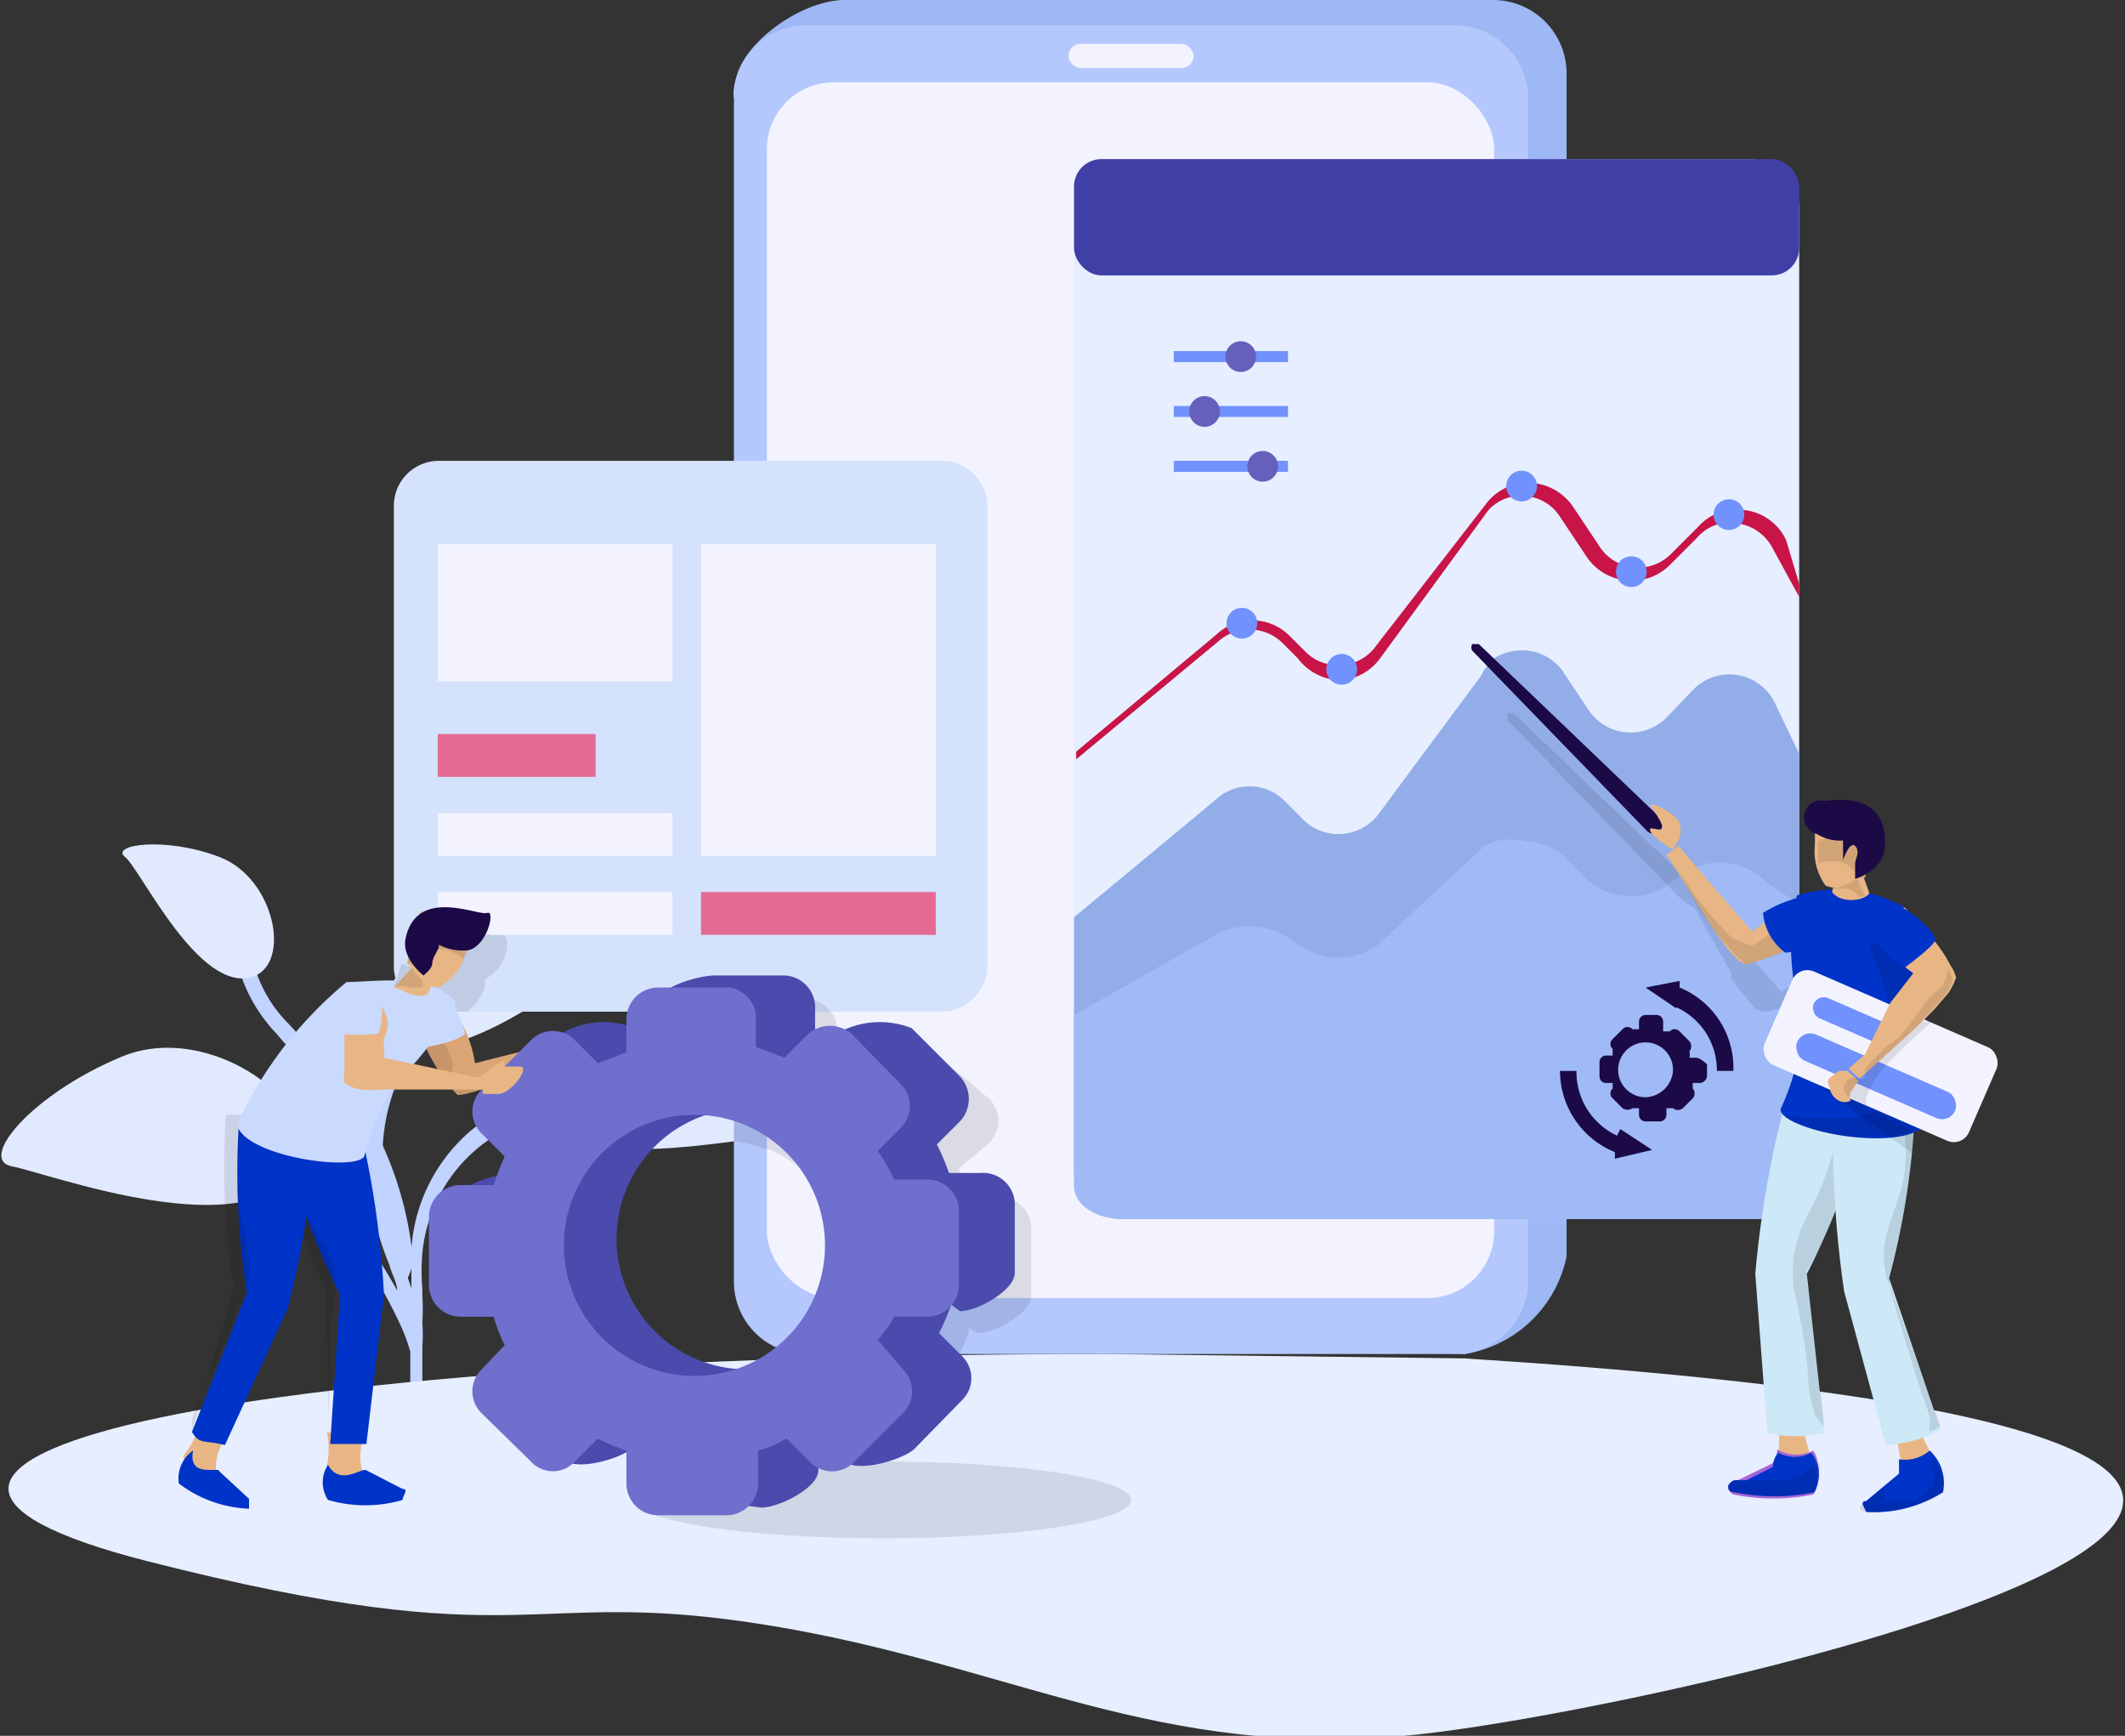 <svg xmlns="http://www.w3.org/2000/svg" viewBox="0 0 19.37 15.82"><rect x="0" y="0" width="19.37" height="15.82" fill="#333333" stroke="none"/><defs><style>.cls-1{fill:#c1d3ff;}.cls-2{fill:#e1e9fe;}.cls-3{fill:#e6eeff;}.cls-4{fill:#9db8f4;}.cls-5{fill:#b4c8fe;}.cls-6{fill:#f3f3ff;}.cls-7{fill:#d4e2fc;}.cls-8{fill:#e56a93;}.cls-9{fill:#3f3fa5;}.cls-10{fill:#92ade8;}.cls-11{fill:#9fbaf7;}.cls-12{fill:#c81447;}.cls-13{fill:#7191fd;}.cls-14{fill:#6660bc;}.cls-15{fill:#1b0a46;}.cls-16{opacity:0.1;}.cls-17{fill:#e8b685;}.cls-18{fill:#a465d6;}.cls-19{fill:#0033c7;}.cls-20{fill:#cde8f6;}.cls-21{fill:#dba575;}.cls-22{fill:#cadaff;}.cls-23{fill:#4b4bad;}.cls-24{fill:#6f6fce;}</style></defs><title>Asset 8</title><g id="Layer_2" data-name="Layer 2"><g id="Mobile_Optimization" data-name="Mobile Optimization"><g id="Mobile_Optimization-2" data-name="Mobile Optimization"><path class="cls-1" d="M4.82,8.76a3.51,3.51,0,0,0-.76.47,1.77,1.77,0,0,0-.56,1.52,3.76,3.76,0,0,0,.2.73l0,.12a2.85,2.85,0,0,1,.14.5l0,.21a1.15,1.15,0,0,1,0,.19v.15l-.1,0v-.06l0-.11,0-.16a1.59,1.59,0,0,0-.07-.2,4.56,4.56,0,0,0-.85-1.27,2.1,2.1,0,0,0-.41-.38,2,2,0,0,0-.84-.21l0-.14a2,2,0,0,1,.89.23,1.72,1.72,0,0,1,.44.41,5.31,5.31,0,0,1,.72,1c0-.07-.05-.15-.07-.23a3.44,3.44,0,0,1-.21-.76A1.89,1.89,0,0,1,4,9.13a3.6,3.6,0,0,1,.8-.5Z"/><path class="cls-1" d="M5.55,9.84l0,.14a2.34,2.34,0,0,0-1.14.44,1.42,1.42,0,0,0-.56,1,1.93,1.93,0,0,0,0,.33v.05a2.46,2.46,0,0,1,0,.26,1.48,1.48,0,0,1,0,.21c0,.11,0,.23,0,.35h0l-.1,0h0v-.06a2.62,2.62,0,0,0,0-.28,1.62,1.62,0,0,0,0-.22,2.45,2.45,0,0,0,0-.27v-.06c0-.06,0-.13,0-.19a.81.81,0,0,1,0-.16,1.55,1.55,0,0,1,.61-1.13A2.43,2.43,0,0,1,5.55,9.84Z"/><path class="cls-1" d="M3.67,11.71l0-.07s0-.12-.05-.18a3.16,3.16,0,0,0-.45-1.31,3.31,3.31,0,0,0-.39-.45,3.45,3.45,0,0,1-.26-.28,1.45,1.45,0,0,1-.4-.92h.15a1.23,1.23,0,0,0,.36.83l.25.27a4.6,4.6,0,0,1,.41.47,3.2,3.2,0,0,1,.47,1.37A.36.36,0,0,1,3.67,11.71Z"/><path class="cls-2" d="M4.86,10.09c-.15-.42.72-.9,1.29-.55s.87.84.65.85S5.08,10.7,4.86,10.09Z"/><path class="cls-2" d="M3.59,9.44c-.3-.29.22-1,.82-1s1,.33.87.43S4,9.84,3.59,9.44Z"/><path class="cls-2" d="M2.71,10.63c.29-.53-.78-1.34-1.6-1s-1.32.94-1,1S2.3,11.39,2.71,10.63Z"/><path class="cls-2" d="M2.31,8.9C2.66,8.77,2.5,8,2,7.81s-1-.11-.86,0S1.82,9.07,2.31,8.9Z"/><path class="cls-3" d="M10.11,12.34c-8.28,0-12.26,1-8.76,1.89s3.41.22,5.64.58,3.56,1.24,5.91,1,13-2.63.45-3.43Z"/><path class="cls-4" d="M13.35,12.34l-5.69-.23A.67.67,0,0,1,7,11.45L6.7.8c0-.37.59-.8,1-.8h5.91a.67.67,0,0,1,.67.67V11.45A1.13,1.13,0,0,1,13.35,12.34Z"/><path class="cls-5" d="M13.93.9V11.68a.68.68,0,0,1-.58.66h-6a.66.66,0,0,1-.66-.66V.9a.31.31,0,0,1,0-.1v0A.67.67,0,0,1,7.35.23h5.91A.67.67,0,0,1,13.93.9Z"/><rect class="cls-6" x="6.99" y="0.75" width="6.63" height="11.08" rx="0.61"/><rect class="cls-6" x="9.74" y="0.4" width="1.14" height="0.22" rx="0.11"/><path class="cls-7" d="M9,4.62V8.8a.42.42,0,0,1-.42.42H4a.36.36,0,0,1-.23-.08.4.4,0,0,1-.18-.34V4.62A.41.41,0,0,1,4,4.2H8.55A.42.42,0,0,1,9,4.62Z"/><rect class="cls-6" x="3.99" y="4.96" width="2.14" height="1.25"/><rect class="cls-6" x="6.39" y="4.96" width="2.14" height="2.84"/><rect class="cls-8" x="3.99" y="6.69" width="1.44" height="0.39"/><rect class="cls-6" x="3.99" y="7.41" width="2.14" height="0.39"/><rect class="cls-6" x="3.99" y="8.13" width="2.14" height="0.39"/><rect class="cls-8" x="6.39" y="8.13" width="2.14" height="0.39"/><rect class="cls-3" x="9.79" y="1.45" width="6.61" height="9.66" rx="0.44"/><rect class="cls-9" x="9.79" y="1.45" width="6.61" height="1.06" rx="0.25"/><path class="cls-10" d="M16.4,6.87v3.8a.44.44,0,0,1-.44.44H10.23a.44.44,0,0,1-.44-.44V8.36l1.29-1.07a.45.45,0,0,1,.62,0l.15.15a.46.46,0,0,0,.7,0l.95-1.28A.46.46,0,0,1,13.62,6a.48.48,0,0,1,.31-.07.46.46,0,0,1,.31.18v0l.24.36a.46.46,0,0,0,.72.06l.23-.24a.46.46,0,0,1,.75.12Z"/><path class="cls-11" d="M16.4,8.24v2.57a.28.28,0,0,1,0,.13.5.5,0,0,1-.4.17H10.23c-.24,0-.44-.13-.44-.3V9.25l1.29-.73a.65.65,0,0,1,.62,0l.15.1a.62.62,0,0,0,.7,0l.95-.88a.29.29,0,0,1,.12-.07.63.63,0,0,1,.31,0,.54.54,0,0,1,.31.12v0l.24.24a.6.6,0,0,0,.68.06l0,0,.19-.13,0,0a.59.59,0,0,1,.75.08Z"/><path class="cls-12" d="M16.4,5.32v.12l0,0L16.16,5a.43.43,0,0,0-.32-.23.39.39,0,0,0-.37.13l-.24.24a.49.49,0,0,1-.4.15.49.49,0,0,1-.37-.22l-.24-.36a.41.41,0,0,0-.34-.19.39.39,0,0,0-.35.18L12.58,6a.49.49,0,0,1-.36.2A.5.5,0,0,1,11.83,6l-.15-.15a.43.43,0,0,0-.58,0L9.81,6.92h0V6.85l1.27-1.06a.48.48,0,0,1,.67,0l.15.15a.41.41,0,0,0,.33.12.41.41,0,0,0,.31-.17l1-1.29a.48.48,0,0,1,.4-.2h0a.5.5,0,0,1,.4.22l.24.36a.42.42,0,0,0,.66.06l.24-.24a.47.47,0,0,1,.43-.15.48.48,0,0,1,.37.27Z"/><circle class="cls-13" cx="11.32" cy="5.68" r="0.14"/><circle class="cls-13" cx="12.23" cy="6.1" r="0.14"/><circle class="cls-13" cx="13.87" cy="4.43" r="0.14"/><circle class="cls-13" cx="14.87" cy="5.21" r="0.14"/><circle class="cls-13" cx="15.76" cy="4.69" r="0.14"/><rect class="cls-13" x="10.7" y="3.2" width="1.04" height="0.1"/><circle class="cls-14" cx="11.31" cy="3.25" r="0.14"/><rect class="cls-13" x="10.7" y="3.7" width="1.04" height="0.1"/><circle class="cls-14" cx="10.98" cy="3.75" r="0.14"/><rect class="cls-13" x="10.7" y="4.2" width="1.04" height="0.1"/><circle class="cls-14" cx="11.51" cy="4.25" r="0.14"/><path class="cls-15" d="M15.46,9.64H15.4a.14.14,0,0,0,0-.06l0,0a.07.07,0,0,0,0-.09l-.09-.09a.06.06,0,0,0-.09,0l0,0-.06,0V9.31a.06.06,0,0,0-.06-.06H15a.06.06,0,0,0-.06.06v.07l-.06,0,0,0a.06.06,0,0,0-.09,0l-.09.09a.06.06,0,0,0,0,.09l0,0,0,.06h-.06a.06.06,0,0,0-.06.06v.13a.06.06,0,0,0,.06.06h.06s0,0,0,0l0,.05a.06.06,0,0,0,0,.09l.09.09a.08.08,0,0,0,.09,0l0,0,.06,0v.06a.06.06,0,0,0,.06.06h.13a.06.06,0,0,0,.06-.06v-.06l.06,0,0,0a.07.07,0,0,0,.09,0l.09-.09a.07.07,0,0,0,0-.09l0-.05a.08.08,0,0,0,0,0h.06a.07.07,0,0,0,.07-.06V9.7S15.5,9.64,15.46,9.64ZM15,10a.25.25,0,1,1,.25-.25A.26.26,0,0,1,15,10Z"/><path class="cls-15" d="M14.74,10.35a.64.64,0,0,1-.37-.59h-.15a.8.8,0,0,0,.5.74l0,.06.34-.08-.29-.19Z"/><path class="cls-15" d="M15.31,9l0-.06L15,9l.28.19V9.18a.63.63,0,0,1,.37.58h.15A.79.79,0,0,0,15.31,9Z"/><path class="cls-16" d="M16.4,8.69v.43a1.11,1.11,0,0,1-.29.1l-.05,0L16,9.19h0l-.06-.07,0,0L15.84,9l0,0-.06-.08,0-.05-.06-.11,0,0a.35.35,0,0,0-.05-.08c-.07-.14-.15-.28-.23-.41a.73.73,0,0,1-.18-.14l0,0h0l-.9-.93-.31-.32-.31-.32,0,0s0,0,0-.06h.06l.29.28.31.3.93.89s.17,0,.23.11l0,0a.22.22,0,0,1,0,.18l.68.78.1-.07V8.77Z"/><path class="cls-16" d="M4.58,8.52h-.1a1,1,0,0,0-.49,0,.3.3,0,0,0-.18.23.36.36,0,0,0,.1.31l-.1.09H3.73A.36.36,0,0,0,4,9.22h.2l0,0h0l.06,0A.55.55,0,0,0,4.42,9l0-.08C4.62,8.84,4.67,8.54,4.58,8.52Zm4.56,2.39H8.85a2,2,0,0,0-.11-.26L9,10.43A.28.28,0,0,0,9,10L8.5,9.58a.77.77,0,0,0-.58,0,.3.3,0,0,0-.29,0V9.39a.25.25,0,0,0-.06-.17.29.29,0,0,0-.23-.12H6.69a.89.89,0,0,0-.3.06H6.22a.28.28,0,0,0-.16.05h.63V10.4a1.28,1.28,0,0,1,.28.07H7a1.18,1.18,0,0,1,.73,1.09,1.09,1.09,0,0,1,0,.26.94.94,0,0,1-.1.28h0a.87.87,0,0,1-.16.23H8.75a1.42,1.42,0,0,0,.08-.18s0,0,0-.05l.08.05h0c.16,0,.48-.18.49-.33v-.64A.29.29,0,0,0,9.14,10.91Z"/><path class="cls-15" d="M13.48,5.87l1.65,1.58a.08.08,0,0,1,0,.12.08.08,0,0,1-.12,0h0L13.42,5.93a.06.06,0,0,1,0-.06Z"/><path class="cls-17" d="M16.63,8.45a2,2,0,0,1-.72.34c-.18-.07-.47-.63-.72-1l.11-.08.67.78a2.12,2.12,0,0,1,.43-.25C16.58,8.18,16.58,8.31,16.63,8.45Z"/><path class="cls-17" d="M15.3,7.66a.22.22,0,0,0,0-.18c-.06-.08-.23-.17-.26-.14.25.34,0,.17,0,.22s.16.16.21.18Z"/><path class="cls-16" d="M16.63,8.45a1.83,1.83,0,0,1-.72.34,2.66,2.66,0,0,1-.61-.86l0,0a3.08,3.08,0,0,0,.5.63c.06,0,.13.07.19.05l.1-.07a.9.9,0,0,1,.27-.2.44.44,0,0,1,.2,0Z"/><polygon class="cls-17" points="16.22 13.03 16.21 13.31 16.51 13.3 16.42 12.97 16.22 13.03"/><path class="cls-18" d="M16.2,13.21s0,.1-.05.13l-.35.17c-.07,0-.06.08,0,.11a1.83,1.83,0,0,0,.73,0,.42.42,0,0,0,0-.4A.35.35,0,0,1,16.2,13.21Z"/><path class="cls-19" d="M16.54,13.6a1.83,1.83,0,0,1-.73,0c-.07,0-.08-.08,0-.11l.11,0,.24-.12s0-.08.05-.13a.32.32,0,0,0,.3,0,.33.33,0,0,1,.07.19A.39.39,0,0,1,16.54,13.6Z"/><path class="cls-20" d="M16.11,13.06a1.17,1.17,0,0,0,.52,0l-.16-1.45A7.15,7.15,0,0,0,17.06,10l-.69-.3A9.39,9.39,0,0,0,16,11.61Z"/><path class="cls-16" d="M16.54,13.6a1.83,1.83,0,0,1-.73,0c-.07,0-.08-.08,0-.11l.11,0h0a0,0,0,0,1,0,0,0,0,0,0,0,0,0l.06,0,.29,0a.45.45,0,0,0,.21-.09l.05-.06A.39.39,0,0,1,16.54,13.6Z"/><path class="cls-16" d="M16.47,11.58,16.63,13h0a.31.31,0,0,1-.1-.15,1.2,1.2,0,0,1-.05-.33,5,5,0,0,0-.13-.77,1.54,1.54,0,0,1,0-.3,1.19,1.19,0,0,1,.14-.4,2.64,2.64,0,0,0,.31-1.16.09.09,0,0,0,0,0l.33.14A7.15,7.15,0,0,1,16.47,11.58Z"/><polygon class="cls-17" points="17.29 13.11 17.34 13.39 17.64 13.32 17.48 13.01 17.29 13.11"/><path class="cls-19" d="M17.31,13.3s0,.09,0,.13l-.3.25c-.07,0,0,.08,0,.1a1.18,1.18,0,0,0,.7-.18.4.4,0,0,0-.12-.38A.35.35,0,0,1,17.31,13.3Z"/><path class="cls-20" d="M17.19,13.17a1.2,1.2,0,0,0,.5-.14l-.47-1.38A7.14,7.14,0,0,0,17.46,10l-.74-.15a9.83,9.83,0,0,0,.09,1.92Z"/><path class="cls-16" d="M17.72,13.6a1.18,1.18,0,0,1-.7.18c-.07,0-.1-.06,0-.1l.16-.13h0s0,0,0,.06,0,.05,0,.07,0,0,.07,0l.2,0a.34.34,0,0,0,.16-.13.19.19,0,0,0,0-.19s0,0,0-.07a0,0,0,0,1,0,0l0,0A.4.4,0,0,1,17.72,13.6Z"/><path class="cls-16" d="M17.69,13l-.1.05a.36.36,0,0,1,0-.09c0-.09-.05-.19-.08-.28l-.09-.29c-.07-.22-.13-.43-.19-.64a1.07,1.07,0,0,1-.06-.3c0-.27.16-.5.19-.76a1.59,1.59,0,0,0,0-.38l0-.23A1,1,0,0,0,17.2,10l.26.05a7.73,7.73,0,0,1-.24,1.65Z"/><path class="cls-19" d="M16.23,10.11c0,.18,1,.39,1.29.17a4.76,4.76,0,0,0-.14-2,1.24,1.24,0,0,0-1-.12C16.18,9,16.62,9.26,16.23,10.11Z"/><path class="cls-16" d="M17.52,10.28a1.54,1.54,0,0,1-1.25-.1.32.32,0,0,1,.14,0,2.88,2.88,0,0,0,.51,0,.53.53,0,0,0,.4-.3.9.9,0,0,0,0-.16,3.51,3.51,0,0,0-.3-1.14s.08.07.09,0a.15.15,0,0,1,0-.07c0-.08.12-.2.22-.22h0A4.71,4.71,0,0,1,17.52,10.28Z"/><path class="cls-17" d="M16.7,8.13l.05-.24.2,0,.09.25C17,8.21,16.78,8.24,16.7,8.13Z"/><path class="cls-16" d="M17,8.17l-.06,0,0,0a.14.14,0,0,0-.12-.07l-.12,0,0-.16.2,0Z"/><path class="cls-17" d="M17.11,7.49,17,8h0c-.13,0-.2.14-.36.07a.53.53,0,0,1-.1-.32,1.27,1.27,0,0,0,0-.2l.32-.14Z"/><path class="cls-16" d="M17.11,7.5,17,8s0,0-.05,0v0l0,0a.4.4,0,0,0-.13-.13.36.36,0,0,0-.25,0,1.27,1.27,0,0,0,0-.2l.32-.14Z"/><path class="cls-15" d="M16.56,7.6a.4.4,0,0,0,.24.06l0,.18,0,0s.06-.18.11-.13,0,.12,0,.16,0,.14,0,.14.25-.07.27-.28-.05-.5-.54-.43A.15.15,0,0,0,16.56,7.6Z"/><path class="cls-19" d="M16.58,8.55s-.25.15-.31.13a.51.51,0,0,1-.2-.36,1.17,1.17,0,0,1,.37-.15Z"/><polygon class="cls-16" points="16.36 9.74 17.43 10.51 17.45 10.32 16.36 9.74"/><rect class="cls-6" x="16.13" y="9.16" width="2.03" height="0.93" rx="0.15" transform="translate(5.26 -6.04) rotate(23.51)"/><rect class="cls-13" x="16.5" y="9.22" width="0.85" height="0.2" rx="0.1" transform="translate(5.12 -5.98) rotate(23.51)"/><rect class="cls-13" x="16.32" y="9.68" width="1.57" height="0.26" rx="0.13" transform="translate(5.33 -6.01) rotate(23.51)"/><path class="cls-17" d="M16.85,9.74l.1.09h0l.09-.08c.21-.19.44-.39.6-.56l.12-.14a.59.59,0,0,0,.07-.14.31.31,0,0,0-.05-.11,1.24,1.24,0,0,0-.16-.24,3.79,3.79,0,0,0-.26-.29h0c-.13.08-.24.16-.2.33a2,2,0,0,0,.2.21h0l0,0h0l.08.06-.21.27L17,9.61Z"/><path class="cls-17" d="M16.68,9.91c0,.08.1.17.19.12h0a.11.11,0,0,1,0-.08l.07-.1h0l-.1-.09-.08,0-.09.07A.08.08,0,0,0,16.68,9.91Z"/><path class="cls-19" d="M17.36,8.82s.26-.19.28-.25-.23-.28-.31-.3-.26.09-.22.27S17.36,8.82,17.36,8.82Z"/><path class="cls-16" d="M16.86,10a.11.11,0,0,0,0,0v0h0l.15.07s0,0,0-.06a.89.89,0,0,1,.08-.17,1.19,1.19,0,0,1,.15-.18c.09-.1.37-.35.37-.35l-.1,0,.22-.24a.59.59,0,0,0,.07-.14.31.31,0,0,0-.05-.11.25.25,0,0,1-.06.18l0,0-.1.09-.07.09h0l-.13.18-.08.09-.14.11L17,9.74,17,9.83l0,0-.05,0A.08.08,0,0,0,16.86,10Z"/><ellipse class="cls-16" cx="8.05" cy="13.67" rx="2.26" ry="0.35"/><path class="cls-17" d="M3.31,13.12a.48.48,0,0,0,0,.31c-.12.11-.24.07-.33-.07a.79.79,0,0,0,0-.31Z"/><path class="cls-19" d="M3.34,13.4l.33.17c.06,0,0,.06,0,.1a1.21,1.21,0,0,1-.68,0,.29.29,0,0,1,0-.32C3.1,13.55,3.3,13.37,3.34,13.4Z"/><path class="cls-19" d="M3.34,13.16c-.2,0-.24,0-.33,0l.09-1.36a6.53,6.53,0,0,1-.53-1.47L3.21,10A8.43,8.43,0,0,1,3.5,11.8Z"/><path class="cls-16" d="M3,13.13l0,0a.39.39,0,0,1,0-.09,2.45,2.45,0,0,1,0-.27l0-.28c0-.21,0-.42.05-.63a1.41,1.41,0,0,0,0-.29c-.05-.24-.25-.42-.32-.65a1.51,1.51,0,0,1-.06-.36c0-.07,0-.14,0-.21a.79.79,0,0,1,0-.17l-.23.1a7.07,7.07,0,0,0,.53,1.47Z"/><path class="cls-21" d="M3.81,9.36a1.66,1.66,0,0,0,.36.62c.16,0,.67-.22,1.07-.41l0-.11-.91.23a1.14,1.14,0,0,0-.13-.38C4,9.22,3.92,9.28,3.81,9.36Z"/><path class="cls-17" d="M5.2,9.46a.23.23,0,0,1,.12-.12.6.6,0,0,1,.23,0s0,0,0,0l-.15.06-.09.11s0,.05-.1,0Z"/><path class="cls-16" d="M3.81,9.36a1.79,1.79,0,0,0,.36.63,2.5,2.5,0,0,0,.88-.33H5a2.93,2.93,0,0,1-.7.2.21.21,0,0,1-.17-.06.19.19,0,0,1,0-.1A.85.85,0,0,0,4,9.43a.4.4,0,0,0-.13-.13A.33.33,0,0,0,3.81,9.36Z"/><path class="cls-17" d="M2.05,13.12a.45.45,0,0,0-.08.31c-.15.07-.26,0-.3-.16A1,1,0,0,0,1.82,13Z"/><path class="cls-19" d="M2,13.41l.27.25c0,.05,0,.08,0,.09a1.13,1.13,0,0,1-.64-.23.31.31,0,0,1,.13-.3C1.71,13.48,2,13.36,2,13.41Z"/><path class="cls-19" d="M2.05,13.17c-.19-.05-.23,0-.3-.12l.5-1.27a6.89,6.89,0,0,1-.07-1.57l.7-.06a8.15,8.15,0,0,1-.26,1.78Z"/><path class="cls-16" d="M1.75,13.05l0,0,0-.09c0-.08.07-.16.1-.25s.07-.17.11-.26l.24-.58a.9.9,0,0,0,.08-.28c0-.24-.1-.47-.1-.72a1,1,0,0,1,0-.35c0-.08,0-.14.05-.21a1.15,1.15,0,0,1,.08-.15l-.25,0a6.89,6.89,0,0,0,.07,1.57Z"/><path class="cls-22" d="M3.32,10.54c-.09.14-1.09,0-1.16-.29a3.67,3.67,0,0,1,1-1.3c.26,0,.75-.09,1,.18C3.77,9.87,3.54,9.73,3.32,10.54Z"/><path class="cls-17" d="M3.9,9.06,4,8.83l-.19-.07L3.59,9C3.64,9,3.79,9.12,3.9,9.06Z"/><path class="cls-16" d="M3.59,9s0,0,0,0l0,0a.18.18,0,0,1,.14,0l.12,0,0-.15-.19-.07Z"/><path class="cls-17" d="M3.83,8.31l-.12.47h0c.1.08.11.2.29.22a.56.56,0,0,0,.22-.24c0-.06.07-.13.1-.18l-.21-.26Z"/><path class="cls-16" d="M3.83,8.33l-.12.45s0,0,.06,0l0,0,0,0A.39.39,0,0,1,4,8.65a.33.33,0,0,1,.23.1c0-.06.07-.13.1-.18l-.21-.26Z"/><path class="cls-15" d="M4.27,8.66A.47.47,0,0,1,4,8.61l0,.18H4s0-.18,0-.16-.06.1-.06.15-.08.11-.08.11-.21-.16-.16-.35c.11-.46.66-.19.74-.22S4.44,8.62,4.27,8.66Z"/><path class="cls-22" d="M3.79,9.22a1.32,1.32,0,0,0,.09.32c.06,0,.31-.06.36-.12a1.54,1.54,0,0,0-.12-.3Z"/><path class="cls-23" d="M8.94,10.69H8.65a2,2,0,0,0-.11-.26l.21-.21a.3.3,0,0,0,0-.41l-.44-.44a.79.79,0,0,0-.7.06l.08.15-.26-.11V9.18a.29.29,0,0,0-.29-.29H6.52C6.36,8.89,6,9,6,9.13l.24.34L6,9.58l-.21-.21a.77.77,0,0,0-.69.06l-.16.38a.28.28,0,0,0,0,.41l.21.21a2,2,0,0,0-.11.26h-.3c-.15,0-.55.08-.55.24l.27.67a.29.29,0,0,0,.28.29H5a2,2,0,0,0,.11.26l-.21.21a.27.27,0,0,0,0,.4l.24.54c.11.11.49,0,.61-.09L6,13l.26.11v.29a.29.29,0,0,0,.29.29l.39.05c.16,0,.52-.18.52-.34v-.29L7.69,13l0,.31c.11.12.52,0,.64-.1l.44-.45a.28.28,0,0,0,0-.4l-.21-.21a2,2,0,0,0,.11-.26l.08.06c.16,0,.5-.19.5-.35V11A.29.29,0,0,0,8.94,10.69ZM6.83,12.48A1.19,1.19,0,1,1,8,11.29,1.19,1.19,0,0,1,6.83,12.48Z"/><path class="cls-24" d="M8.45,10.75h-.3A1.45,1.45,0,0,0,8,10.49l.21-.21a.28.28,0,0,0,0-.4l-.44-.45a.3.3,0,0,0-.41,0l-.21.21-.26-.1v-.3A.29.29,0,0,0,6.65,9H6a.29.29,0,0,0-.29.29v.3l-.26.1-.21-.21a.28.28,0,0,0-.4,0l-.45.45a.28.28,0,0,0,0,.4l.21.21a2.77,2.77,0,0,0-.1.26h-.3a.29.29,0,0,0-.29.29v.63a.29.29,0,0,0,.29.28h.3a1.57,1.57,0,0,0,.1.26l-.21.22a.28.28,0,0,0,0,.4l.45.44a.27.27,0,0,0,.4,0l.21-.21a1.45,1.45,0,0,0,.26.11v.3a.29.29,0,0,0,.29.29h.63a.29.29,0,0,0,.28-.29v-.3a1,1,0,0,0,.26-.11l.21.21a.28.28,0,0,0,.41,0l.44-.44a.28.28,0,0,0,0-.4L8,12.21A1,1,0,0,0,8.15,12h.3a.29.29,0,0,0,.29-.28V11A.29.29,0,0,0,8.45,10.75ZM6.33,12.54a1.19,1.19,0,1,1,1.19-1.19A1.19,1.19,0,0,1,6.33,12.54Z"/><path class="cls-17" d="M4.41,9.8v.13H4.27c-.27,0-.58,0-.8,0a.84.84,0,0,1-.18,0,.36.36,0,0,1-.15-.06.3.3,0,0,1,0-.11c0-.07,0-.17,0-.28s0-.37,0-.37.28-.06.36.1,0,.2,0,.28h0v.06h0a.29.29,0,0,1,0,.09l.33.07.52.11Z"/><path class="cls-17" d="M4.74,9.72c.1,0-.08.25-.2.25l-.14,0h0V9.8s.2-.17.2-.13l0,.05S4.72,9.72,4.74,9.72Z"/><path class="cls-22" d="M3.45,9.42a1.58,1.58,0,0,1-.37,0S3,9.24,3,9.13A.18.18,0,0,1,3.18,9c.1,0,.23,0,.28.08A.57.57,0,0,1,3.45,9.42Z"/></g></g></g></svg>